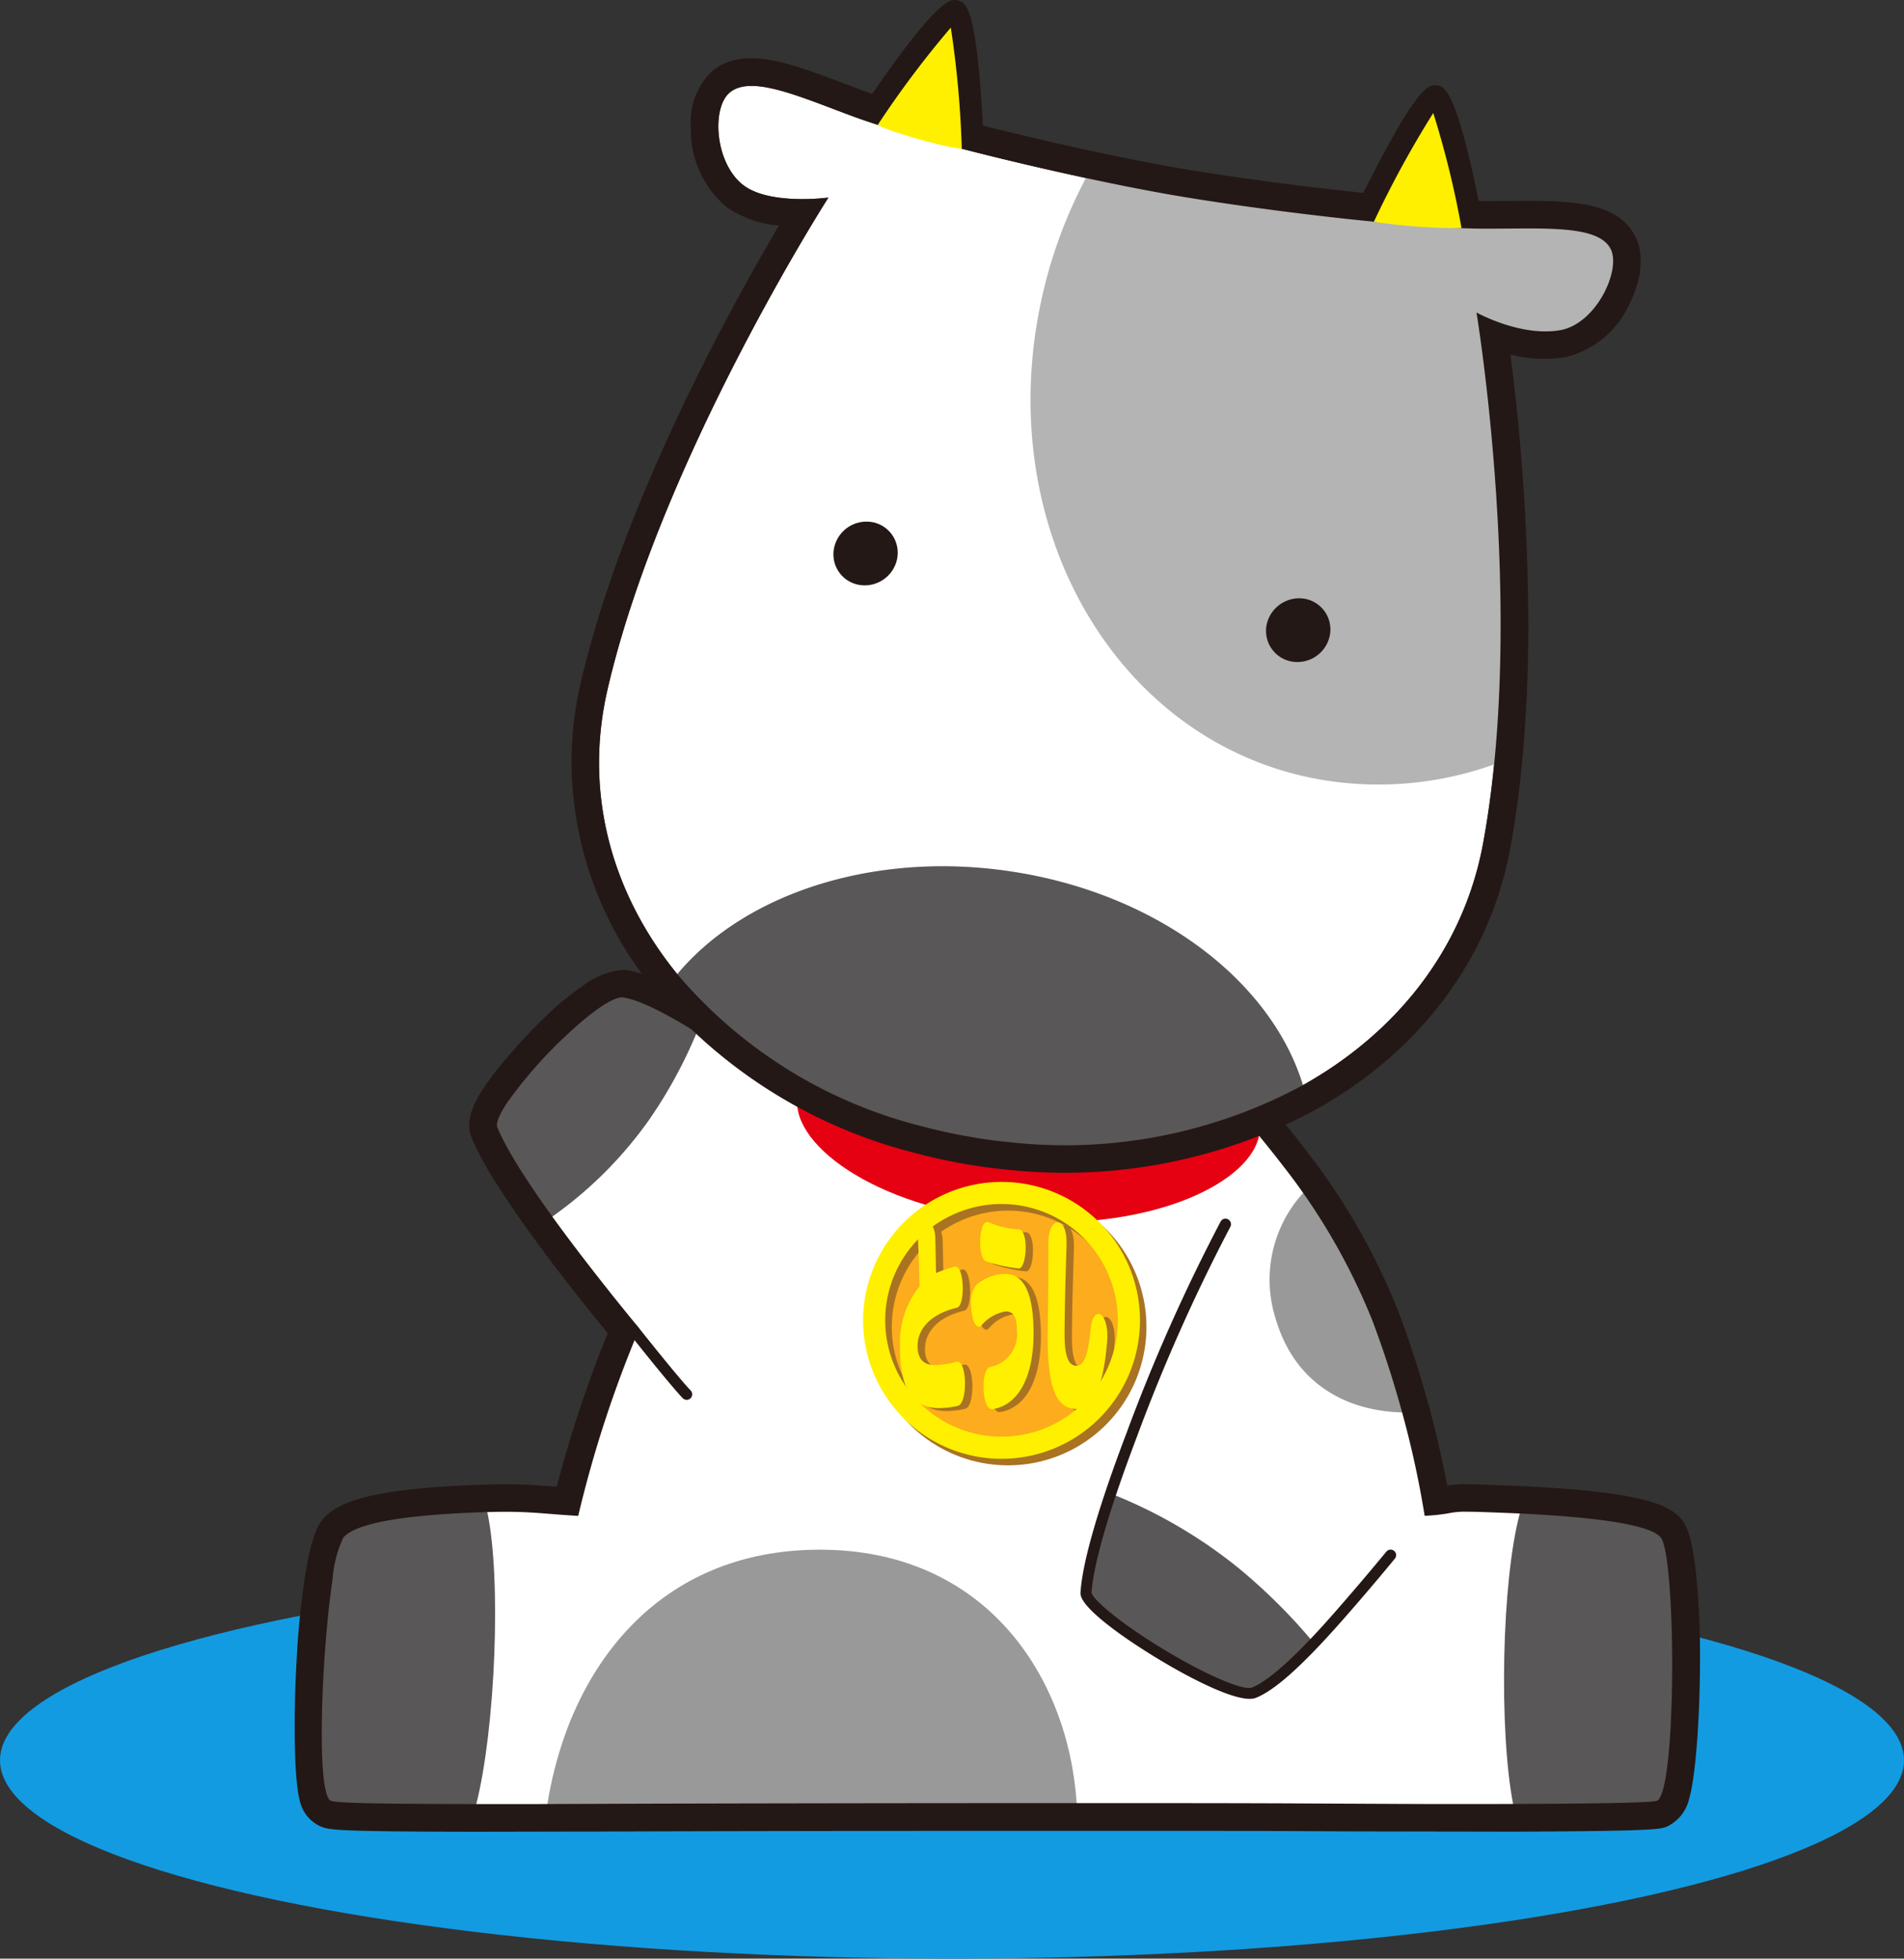 <svg xmlns="http://www.w3.org/2000/svg" width="168" height="172.806" viewBox="0 0 168 172.806"><rect x="0" y="0" width="168" height="172.806" fill="#333333" stroke="none"/><g data-name="グループ 283" transform="translate(-392 -1975.194)"><ellipse data-name="楕円形 14" cx="84" cy="17.5" rx="84" ry="17.5" transform="translate(392 2113)" fill="#129be1"/><g data-name="アートワーク 400"><g data-name="グループ 69"><path data-name="パス 160" d="M527.02 2108.058a1.122 1.122 0 00-.871-.471l-3.322-.128a11.833 11.833 0 00-3.046.115 10.471 10.471 0 01-1.058.14 91.943 91.943 0 00-4.491-16.395c-7.226-19.092-30.484-35.988-31.469-36.7a1.15 1.15 0 00-1.33 0 155.152 155.152 0 00-19.823 17.125c-.956-.68-3.39-3.08-5.523-4.52-3.186-2.149-6.976-4.758-9.24-5.115s-13.077 10.332-12.375 12.04c.433 1.07 2.251 5.71 8.581 13.862a19.256 19.256 0 004.121 4.125 101.664 101.664 0 00-4.958 15.6c-.667-.052-1.385-.1-1.385-.1a45.941 45.941 0 00-5.7-.174h-.136a1.185 1.185 0 00-.88.446 1.141 1.141 0 00-.238.939c1.2 5.663.71 18.633-.973 25.244a1.156 1.156 0 00.2.981 1.141 1.141 0 00.9.447l8.42-.017h2.12c14.067-.052 51.437-.094 62.037-.039l4.24.026 14.678.021a1.13 1.13 0 001.117-1.355c-1.249-6.513-.951-19.427.578-25.125a1.126 1.126 0 00-.174-.972z" fill="#fff"/><path data-name="パス 161" d="M434.999 2108.609c-2.876-1.254-11.866-.357-13.306 1.406-1.461 1.785-3.173 24.3-1.431 24.955.523.2 12.524.82 13.761-.6 1.677-6.605 2.235-19.848.976-25.761z" fill="#595757"/><path data-name="パス 162" d="M539.51 2109.859c-1.053-1.393-13.144-2.711-13.412-1.13-1.6 5.974-1.848 19.071-.59 25.635.3 1.475 13.178.778 13.646.608 1.784-.651 1.707-23.325.356-25.113z" fill="#595757"/><path data-name="パス 163" d="M464.342 2111.919c-14.291 0-22.116 10.447-24.045 22.444.166.914 1.6 1.122 3.029 1.122 8.7-.034 43.722.2 43.675-1.2-.752-11.277-8.108-22.366-22.659-22.366z" fill="#999"/><path data-name="パス 164" d="M515.783 2099.815c1.4-.132-.752-7.239-1.58-9.4-1.466-3.882-6.062-10.527-7.2-9.988a11.355 11.355 0 00-2.443 11.122c1.678 5.714 6.202 8.139 11.223 8.266z" fill="#999"/><path data-name="パス 165" d="M487.842 2115.471v-.1a.9.9 0 00.017-.148c.008-.055.013-.111.017-.162a1.024 1.024 0 00.017-.123 44.447 44.447 0 012.1-7.974 43.005 43.005 0 0111.3 6.585 50.16 50.16 0 016.649 6.623c-1.882 1.984-3.866 3.793-5.319 4.371-2.124.837-14.916-7.035-14.8-8.862.006-.057.01-.134.019-.21z" fill="#595757"/><g data-name="グループ 60"><path data-name="パス 166" d="M499.704 2082.967a157.934 157.934 0 00-8.309 18.671c-2.481 6.525-3.883 11.373-4.053 14.015-.026.3-.076 1.1 3.25 3.534 3.385 2.473 10.366 6.534 12.21 5.808 1.738-.684 4.27-2.983 7.978-7.227 2.392-2.727 4.265-5.022 4.286-5.047a.486.486 0 10-.751-.616c-.021.021-1.891 2.307-4.266 5.022-1.308 1.5-5.28 6.045-7.6 6.962-.688.268-3.9-.994-8.1-3.572-4.04-2.481-5.99-4.337-6.037-4.809.17-2.541 1.551-7.286 3.993-13.726a157.952 157.952 0 018.251-18.54.485.485 0 00-.191-.663.478.478 0 00-.661.188z" fill="#231815"/></g><path data-name="パス 167" d="M434.421 2074.558a.9.9 0 01.034.093c.026.043.047.093.072.141a.935.935 0 00.068.148c.013.034.034.073.051.111.539 1.138 5 8.442 6.134 7.447a35.667 35.667 0 008.548-8.581 41.633 41.633 0 004.164-7.659c-2.413-1.5-5.09-3.913-6.644-4.155-2.269-.357-13.208 10.548-12.508 12.256a1.64 1.64 0 00.081.199z" fill="#595757"/><path data-name="パス 168" d="M503.137 2075.082c-.438 4.261-9.16 8.717-21.3 7.851-12.065-.854-19.925-6.555-19.487-10.82s10.158-6.95 21.216-6.165 20.004 4.873 19.571 9.134z" fill="#e50012"/><path data-name="パス 169" d="M491.614 2091.688a11.24 11.24 0 11-11.239-11.237 11.24 11.24 0 0111.239 11.237z" fill="#fcac1c"/><path data-name="パス 170" d="M468.727 2092.262a12.215 12.215 0 1012.218-12.214 12.233 12.233 0 00-12.218 12.214zm1.959 0a10.259 10.259 0 1110.26 10.26 10.273 10.273 0 01-10.26-10.26z" fill="#a97322"/><g data-name="グループ 61" fill="#a97322"><path data-name="パス 171" d="M477.168 2099.488a7.93 7.93 0 01-1.636.2c-2.323 0-3.471-1.554-3.471-5.438a7.91 7.91 0 011.725-5.307 132.656 132.656 0 00-.131-4.031v-.144c0-.935.4-1.449.792-1.449.363 0 .712.441.731 1.41.028 1.007.043 2.108.064 3.042a12.97 12.97 0 011.663-.569h.062c.41 0 .633.99.633 1.941 0 .808-.159 1.576-.5 1.683-2.477.586-3.485 2-3.485 3.369 0 1.338.69 1.7 1.593 1.7a7.7 7.7 0 001.865-.31h.063c.431 0 .661.969.661 1.942-.002.938-.204 1.851-.629 1.961z"/><path data-name="パス 172" d="M480.222 2099.778h-.05c-.493 0-.744-1.007-.744-1.958 0-.842.18-1.649.563-1.759a2.943 2.943 0 002.379-3.276c0-1.172-.327-1.631-.982-1.631a3.568 3.568 0 00-2.128 1.228.342.342 0 01-.251.128c-.4 0-.682-1.007-.682-2a2.338 2.338 0 01.516-1.738 4.014 4.014 0 012.532-.918c1.614 0 2.47 1.687 2.47 5.238.001 3.796-1.301 6.324-3.623 6.686zm2.311-12.414h-.028a13.64 13.64 0 01-2.846-.625c-.362-.128-.529-.9-.529-1.7 0-.879.217-1.776.612-1.776a.319.319 0 01.125.017 7.845 7.845 0 002.693.642c.4.034.584.8.584 1.593.005.901-.222 1.853-.606 1.853z"/><path data-name="パス 173" d="M490.345 2093.719c-.3 3.955-1.2 6.045-2.713 6.045-1.663 0-2.541-1.631-2.541-6.207 0-.166.006-.348.006-.531.042-3.041.057-4.928.057-7.91 0-1.21.4-1.814.813-1.814s.793.586.793 1.72v.149c-.083 2.783-.16 4.962-.181 7.91v.106c0 2.018.389 2.766 1.052 2.766s1.049-.985 1.251-3.241c.082-.914.376-1.334.682-1.334.391 0 .795.7.795 1.9.001.131.001.296-.014.441z"/></g><path data-name="パス 174" d="M468.157 2091.688a12.215 12.215 0 1012.218-12.217 12.234 12.234 0 00-12.218 12.217zm1.95 0a10.263 10.263 0 1110.268 10.26 10.274 10.274 0 01-10.268-10.26z" fill="#fff000"/><g data-name="グループ 62" fill="#fff000"><path data-name="パス 175" d="M476.518 2099.229a7.934 7.934 0 01-1.636.2c-2.324 0-3.471-1.554-3.471-5.438a7.91 7.91 0 011.725-5.307 132.687 132.687 0 00-.132-4.031v-.144c0-.935.4-1.449.793-1.449.363 0 .712.442.73 1.41.028 1.007.043 2.108.064 3.042a12.985 12.985 0 011.663-.569h.061c.411 0 .634.99.634 1.941 0 .808-.159 1.576-.5 1.683-2.477.586-3.486 2-3.486 3.369 0 1.338.69 1.7 1.593 1.7a7.685 7.685 0 001.865-.31h.064c.431 0 .661.969.661 1.942-.002.938-.203 1.851-.628 1.961z"/><path data-name="パス 176" d="M479.58 2099.521h-.055c-.493 0-.744-1.007-.744-1.959 0-.841.18-1.648.563-1.759a2.942 2.942 0 002.379-3.275c0-1.172-.327-1.631-.981-1.631a3.57 3.57 0 00-2.132 1.224.341.341 0 01-.251.128c-.4 0-.682-1.007-.682-2a2.344 2.344 0 01.516-1.738 4.014 4.014 0 012.532-.917c1.614 0 2.47 1.686 2.47 5.238.001 3.797-1.301 6.325-3.615 6.689zm2.311-12.414h-.031a13.638 13.638 0 01-2.847-.625c-.361-.128-.528-.9-.528-1.7 0-.879.217-1.776.612-1.776a.316.316 0 01.125.017 7.848 7.848 0 002.693.642c.4.033.585.8.585 1.593-.001.899-.22 1.851-.613 1.851z"/><path data-name="パス 177" d="M489.694 2093.46c-.3 3.955-1.2 6.045-2.713 6.045-1.663 0-2.541-1.631-2.541-6.207 0-.166.006-.348.006-.531.043-3.042.057-4.928.057-7.91 0-1.21.4-1.814.814-1.814s.792.586.792 1.72v.149c-.083 2.783-.159 4.962-.18 7.91v.106c0 2.018.389 2.765 1.051 2.765s1.049-.985 1.251-3.242c.083-.913.376-1.334.682-1.334.391 0 .795.7.795 1.9.001.132.001.299-.014.443z"/></g><g data-name="グループ 63"><path data-name="パス 178" d="M447.383 2091.986a.463.463 0 00-.055.672l.445.505c3.692 4.639 4.453 5.374 4.482 5.4a.483.483 0 00.684-.013.492.492 0 00-.008-.688c-.03-.03-.8-.786-4.4-5.306l-.446-.51a.512.512 0 00-.702-.06z" fill="#231815"/></g><path data-name="中マド 1" d="M433.945 2136.806c-11.945-.017-12.798-.147-13.585-.437a3.26 3.26 0 01-1.929-2.4c-.46-1.714-.566-7.109-.246-12.549a72.2 72.2 0 01.786-7.519c.4-2.362.881-3.9 1.43-4.568 1.354-1.655 4.328-2.825 14.445-3.157h.174c.57-.019 1.1-.029 1.618-.029 1.649 0 2.9.1 4.223.2.053 0 .22.017.264.017a108.237 108.237 0 014.5-13.544 231.267 231.267 0 01-3.458-4.316c-4.584-5.906-7.458-10.253-8.543-12.919a3.11 3.11 0 01-.221-1.131c0-1.25.747-2.727 2.5-4.94a50.666 50.666 0 014.108-4.51 25.2 25.2 0 013.541-2.921 6.622 6.622 0 013.408-1.317 2.717 2.717 0 01.424.032c2.168.336 5.435 2.038 10.591 5.519 1.982 1.333 3.51 2.4 4.244 2.923a159.161 159.161 0 0118.395-15.677 2.4 2.4 0 011.402-.451 2.432 2.432 0 011.423.459 128.3 128.3 0 0113.579 11.619 103.81 103.81 0 0110.4 11.738 57.812 57.812 0 017.954 13.932 94.066 94.066 0 014.328 15.409 9.072 9.072 0 011.717-.126c.365 0 .815.009 1.375.028l.206.008 3.138.124c11.486.535 13.39 1.826 14.355 3.1.507.67.9 2.213 1.158 4.586a71.731 71.731 0 01.351 7.557c0 5.283-.4 10.459-.948 12.307a3.577 3.577 0 01-2.026 2.519c-.563.205-1.049.383-13.586.425l-14.682-.025-4.244-.021c-3.375-.018-9.732-.027-18.381-.027-15.1 0-34.271.028-43.647.065h-2.119zm2.667-28.231c-.483 0-.978.009-1.512.026h-.174c-1.913.063-4.749.186-7.279.522-2.93.39-4.734.976-5.364 1.743a10.453 10.453 0 00-.936 3.648c-.276 1.831-.525 4.226-.7 6.744-.294 4.254-.437 9.966.13 12.067.118.437.263.691.43.754.521.193 3.854.268 12.737.285h2.922c1.82 0 3.208 0 5.507-.013h.008l2.095-.007c9.06-.037 28.567-.067 43.484-.067 8.707 0 15.126.01 18.565.029l4.8.024h.092c3.712.019 6.165.032 9.162.032 1.474 0 3.014 0 4.849-.009 7.912-.024 12.324-.119 12.758-.276.191-.07.369-.379.528-.918.669-2.271.864-7.94.828-12.1-.039-4.473-.358-9.359-.986-10.19-.808-1.067-5.024-1.789-12.533-2.146-1.2-.051-2.436-.1-3.31-.127a39.32 39.32 0 00-1.3-.026 6.83 6.83 0 00-1.507.121 15.824 15.824 0 01-2.2.239 85.822 85.822 0 00-2.123-9.6 90.801 90.801 0 00-2.486-7.613 55.708 55.708 0 00-7.888-13.662 103.707 103.707 0 00-10.348-11.543 129.063 129.063 0 00-12.841-10.969c-.02.014-2.541 1.8-6.218 4.785a154.287 154.287 0 00-13.244 12.035.076.076 0 01-.031.006.725.725 0 01-.279-.129c-.025-.018-2.52-1.805-5.633-3.9-3.011-2.029-7.282-4.77-9.605-5.137a.8.8 0 00-.123-.009c-.861 0-2.644 1.211-4.892 3.322a39.132 39.132 0 00-5.2 5.9c-.744 1.107-1.058 1.884-.91 2.248 1.009 2.46 3.848 6.729 8.212 12.346a230.67 230.67 0 004.321 5.4 104.447 104.447 0 00-5.4 16.529 113.48 113.48 0 01-2.331-.165c-1.354-.108-2.518-.199-4.074-.199z" fill="#231815" style="isolation:isolate"/><path data-name="パス 181" d="M482.258 2052.252c-12.515-2.218-24.411 1.593-30.495 8.891-2.749 1.618 9.381 11.152 18.45 13.518 1.194.318 5.519 1.9 6.866 2.137s6.083.492 7.319.612c9.379.9 23.338-4.121 22.566-6.475-2.693-8.858-12.193-16.458-24.706-18.683z" fill="#595757"/><path data-name="パス 182" d="M534.136 1997.202c-1.033-2.164-5.74-1.837-10.8-1.833-6.721.044-21.064-1.752-28.519-3.078a206.383 206.383 0 01-7-1.391c-7.313-1.574-16.128-3.777-20.713-5.5-4.694-1.738-8.93-3.645-10.769-1.993-1.567 1.411-1.236 6.241 1.274 8.138 2.367 1.78 7.486 1.081 7.486 1.081s-14.789 23.088-19.484 43.376c-2.145 9.248.421 18.106 6.152 25.141 6.084-7.3 17.979-11.108 30.495-8.891s22.013 9.825 24.707 18.683c8.169-4.571 14.129-11.921 15.879-21.238.429-2.29.748-4.66.99-7.058 1.908-18.991-1.555-39.873-1.555-39.873s3.888 2.171 7.388 1.559c3.17-.561 5.361-5.274 4.469-7.123z" fill="#fff"/><path data-name="パス 183" d="M531.069 2004.956c3.177-.557 5.166-6.386 4.274-8.233-1.036-2.165-4.7-2.6-9.758-2.6-6.725.044-26.408-2.49-33.864-3.813-1.962-.351-3.509-.3-3.9.586a41.844 41.844 0 00-4 11.072c-4.2 20.035 6.834 38.84 24.638 42a30.231 30.231 0 0015.383-1.334c4.036-.465.068-37.834.068-37.834a21.725 21.725 0 007.159.156z" fill="#b4b4b5"/><g data-name="グループ 65"><path data-name="パス 184" d="M465.599 2023.525a2.733 2.733 0 002.213 3.273 2.918 2.918 0 003.339-2.262 2.948 2.948 0 00.059-.58 2.737 2.737 0 00-2.272-2.7 2.921 2.921 0 00-3.339 2.269zm5.552 1.011z" fill="#231815"/></g><g data-name="グループ 66"><path data-name="パス 185" d="M503.765 2030.292a2.749 2.749 0 002.218 3.27 2.918 2.918 0 003.344-2.258 2.749 2.749 0 00-2.214-3.284 2.942 2.942 0 00-3.348 2.272z" fill="#231815"/></g><path data-name="パス 186" d="M536.337 1996.146c-1.594-3.308-6.088-3.269-11.3-3.22l-1.7.01c-.276 0-.565 0-.863-.008-2.069-10.13-3.1-10.179-3.806-10.207-.582-.025-1.606-.064-6.368 9.489-6.1-.626-12.762-1.555-17.057-2.316-1.967-.35-4.363-.828-6.916-1.376a282.5 282.5 0 01-9.6-2.245c-.556-10.51-1.52-10.818-2.12-11.007-.659-.213-1.618-.521-7.651 8.211-.348-.125-.68-.24-.994-.356-.013-.006-1.606-.606-1.606-.606-4.788-1.807-8.921-3.37-11.653-.921a6.275 6.275 0 00-1.755 4.743c0 .142 0 .283.013.425a8.836 8.836 0 003.186 6.732 9.509 9.509 0 004.588 1.6c-4.4 7.441-13.841 24.574-17.5 40.363a31.232 31.232 0 00-.808 7.037 31.78 31.78 0 007.45 20.191 44.131 44.131 0 0023.094 14.292c1.262.34 2.613.633 4 .879a48.17 48.17 0 004.07.552 46.772 46.772 0 0027.119-5.349c9.206-5.158 15.273-13.3 17.078-22.917.416-2.224.752-4.6 1.02-7.26.425-4.236.595-8.541.595-12.684a190.655 190.655 0 00-1.58-23.727 11.952 11.952 0 004.813.248 8.346 8.346 0 005.659-4.644c1.11-2.167 1.331-4.381.592-5.929zm-6.67 8.178c-3.5.612-7.388-1.559-7.388-1.559s3.463 20.883 1.555 39.873a84.435 84.435 0 01-.99 7.058c-1.75 9.317-7.711 16.667-15.88 21.239a44.154 44.154 0 01-25.7 5.052q-1.848-.166-3.871-.531a44.906 44.906 0 01-3.81-.833 41.511 41.511 0 01-21.82-13.48c-5.731-7.035-8.3-15.892-6.152-25.141 4.694-20.286 19.483-43.377 19.483-43.377s-5.119.7-7.486-1.081c-2.51-1.9-2.842-6.727-1.274-8.138 1.839-1.652 6.075.255 10.769 1.993 4.584 1.725 13.4 3.928 20.713 5.5a205.38 205.38 0 007 1.391c7.455 1.326 21.8 3.123 28.519 3.078 5.059 0 9.767-.331 10.8 1.833.892 1.85-1.298 6.563-4.468 7.123z" fill="#231815"/><g data-name="グループ 67"><path data-name="パス 187" d="M469.457 1986.201a86.388 86.388 0 016.437-8.571 88.255 88.255 0 01.969 10.693c-1.492-.102-6.93-1.673-7.406-2.122z" fill="#fff000"/></g><g data-name="グループ 68"><path data-name="パス 188" d="M513.221 1994.764a90.193 90.193 0 015.243-9.6 81.975 81.975 0 012.494 10.158 51.31 51.31 0 01-7.737-.558z" fill="#fff000"/></g></g></g></g></svg>